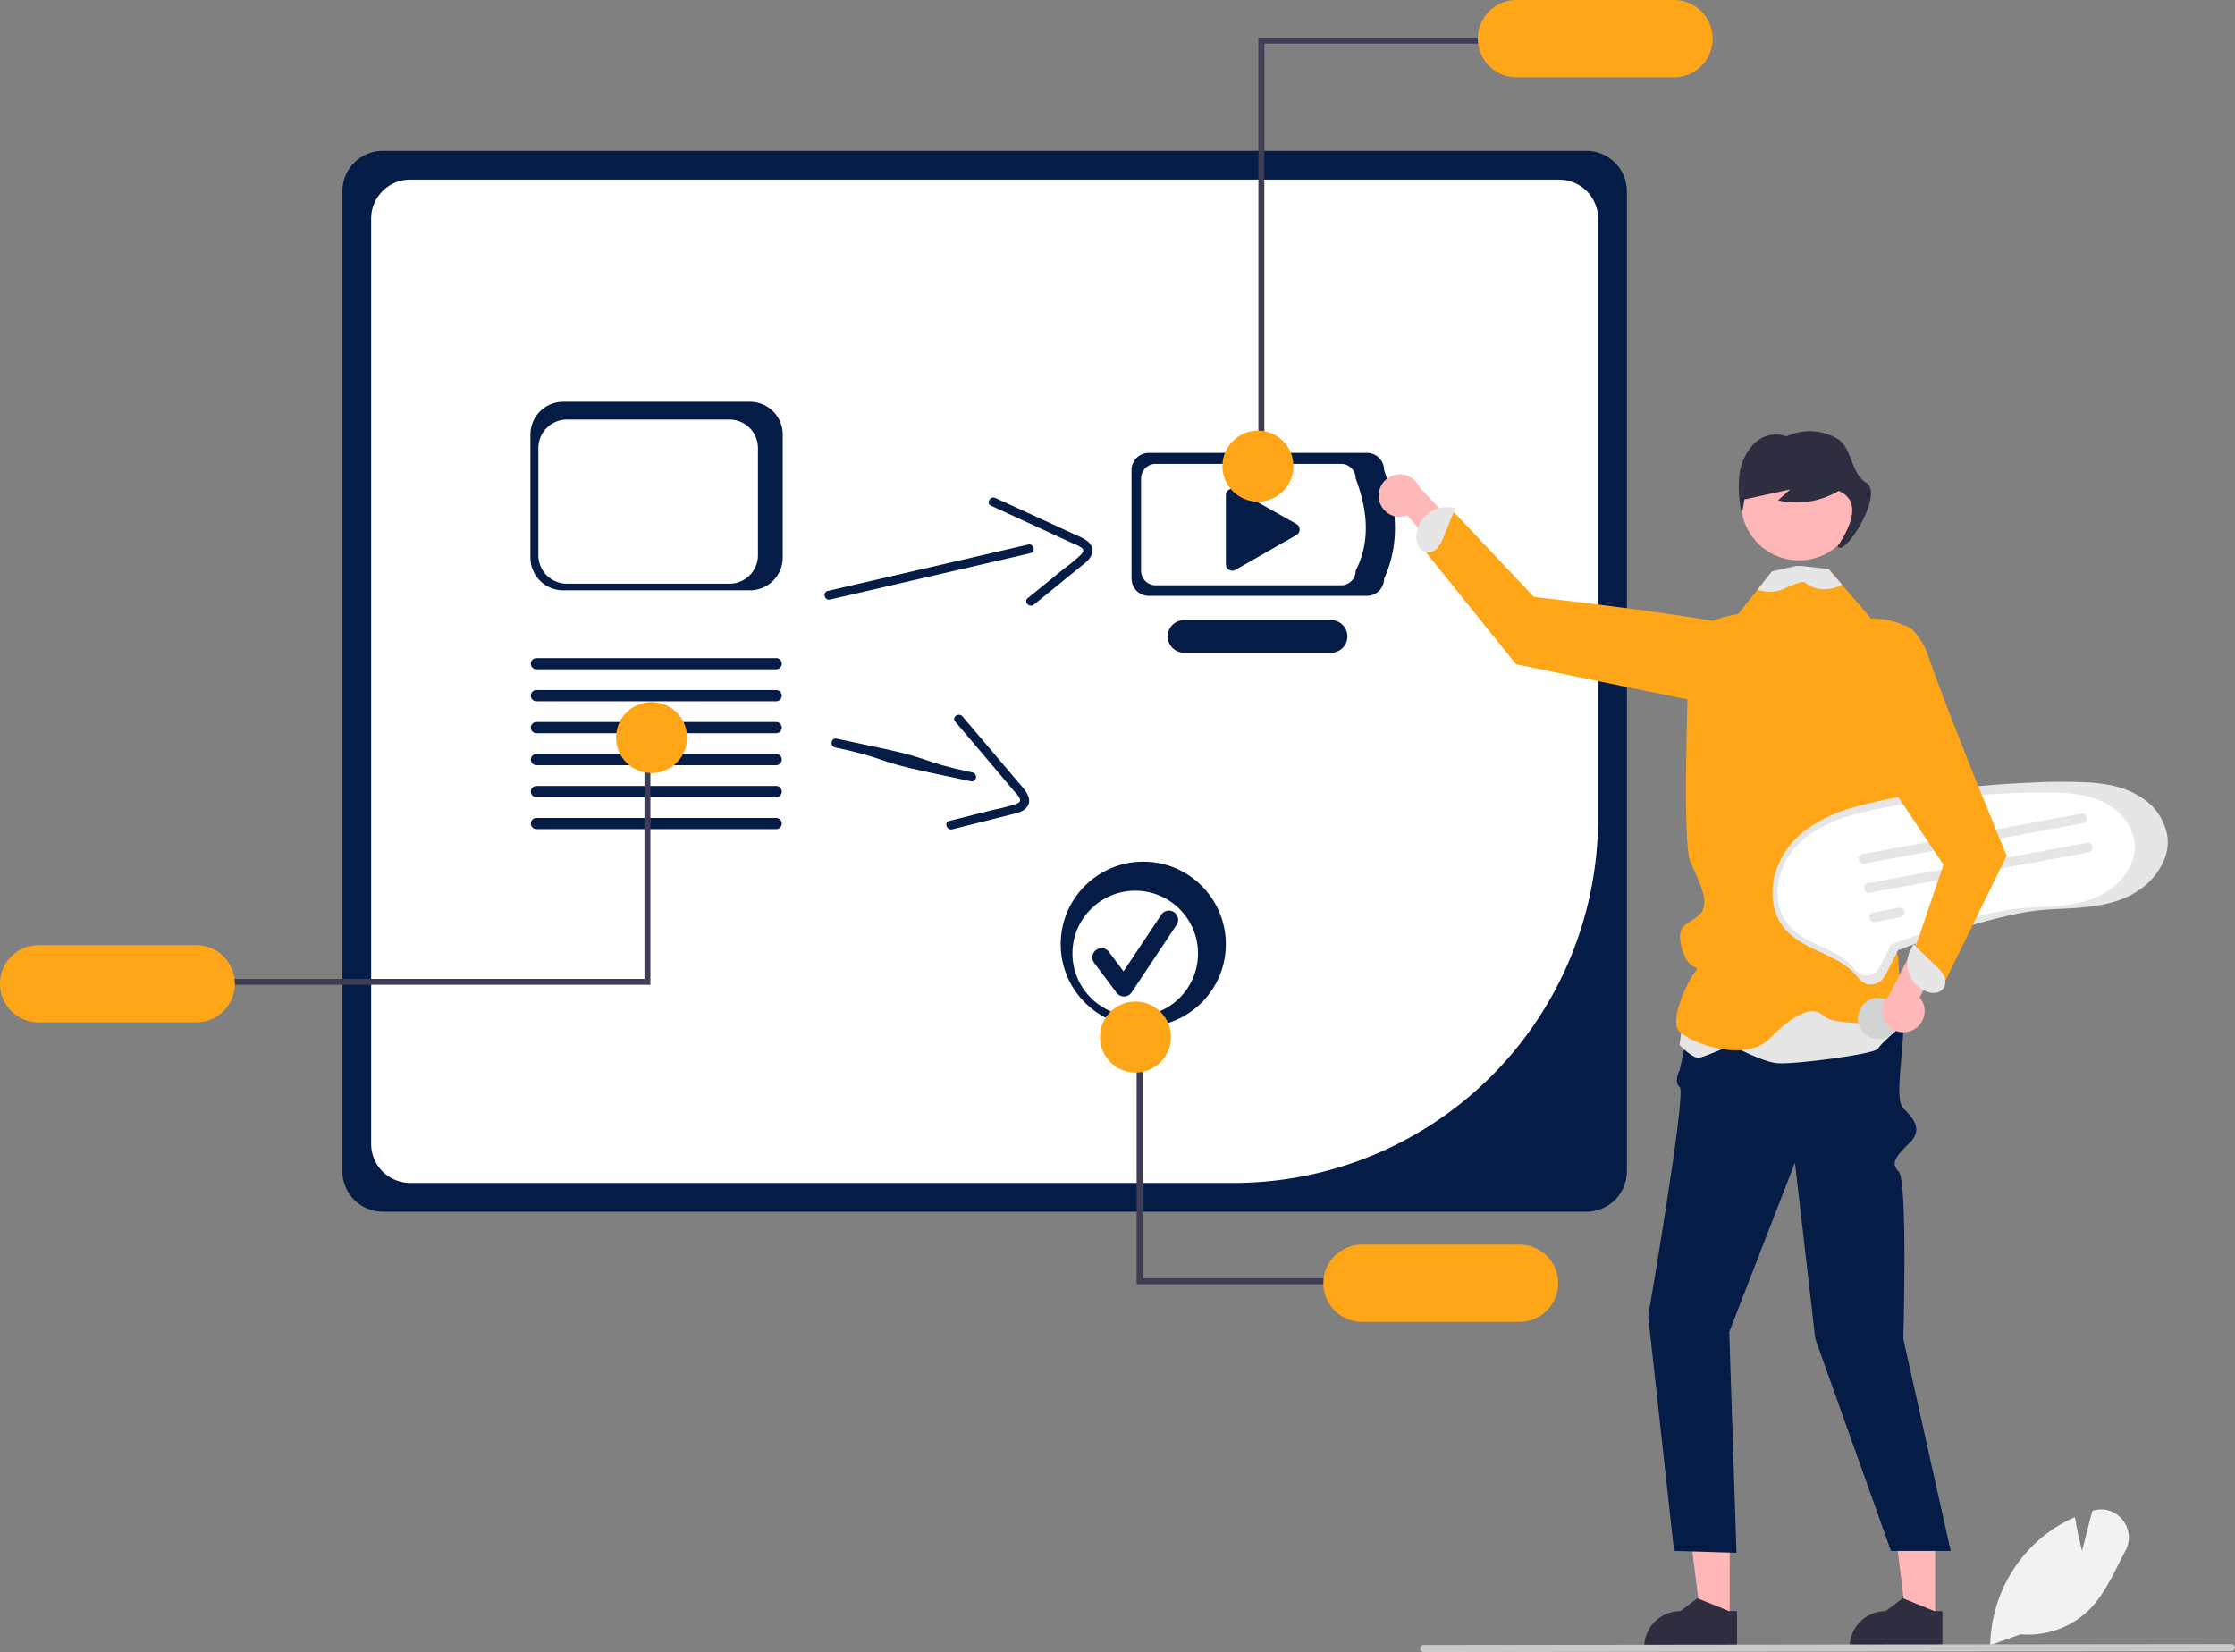 <svg id="Grupo_365" data-name="Grupo 365" xmlns="http://www.w3.org/2000/svg" width="572.744" height="423.389" viewBox="0 0 572.744 423.389">
  <rect x="0" y="0" width="572.744" height="423.389" fill="#808080" stroke="none"/>
  <path id="Trazado_200" data-name="Trazado 200" d="M658.014,494.694H349.586a10.378,10.378,0,0,1-10.366-10.366V233.188a10.378,10.378,0,0,1,10.366-10.366H658.014a10.378,10.378,0,0,1,10.365,10.366v251.14A10.378,10.378,0,0,1,658.014,494.694Z" transform="translate(-251.479 -184.163)" fill="#051c46"/>
  <path id="Trazado_201" data-name="Trazado 201" d="M358.887,232.509a10,10,0,0,0-9.985,9.985V479.645a10,10,0,0,0,9.985,9.984H569.994a93.426,93.426,0,0,0,93.321-93.321V242.494a10,10,0,0,0-9.985-9.985Z" transform="translate(-253.787 -186.471)" fill="#fff"/>
  <path id="Trazado_202" data-name="Trazado 202" d="M665.049,361.077H609.124a4.4,4.4,0,0,1-4.4-4.4V328.842a4.4,4.4,0,0,1,4.4-4.4h55.925a4.4,4.4,0,0,1,4.4,4.4c3.461,9.85,3.952,19.21,0,27.835A4.4,4.4,0,0,1,665.049,361.077Z" transform="translate(-314.756 -208.382)" fill="#051c46"/>
  <path id="Trazado_203" data-name="Trazado 203" d="M659.189,359.269H611.675a3.742,3.742,0,0,1-3.738-3.738V331.883a3.742,3.742,0,0,1,3.738-3.738h47.514a3.742,3.742,0,0,1,3.738,3.738c3.207,8.422,3.723,16.392,0,23.649A3.742,3.742,0,0,1,659.189,359.269Z" transform="translate(-315.522 -209.264)" fill="#fff"/>
  <path id="Trazado_204" data-name="Trazado 204" d="M658.764,389.067H621.09a4.18,4.18,0,1,1-.016-8.36h37.689a4.18,4.18,0,1,1,0,8.36Z" transform="translate(-317.659 -221.791)" fill="#051c46"/>
  <path id="Trazado_205" data-name="Trazado 205" d="M638.095,336.528a1.64,1.64,0,0,0-1.634,1.637v17.717a1.634,1.634,0,0,0,2.443,1.42l15.638-8.917a1.633,1.633,0,0,0-.008-2.843l-15.637-8.8a1.632,1.632,0,0,0-.8-.212Z" transform="translate(-322.32 -211.262)" fill="#051c46"/>
  <path id="Trazado_206" data-name="Trazado 206" d="M927.529,682.6a6.983,6.983,0,0,0-7.456-2.383l-.293.087-2.626,10.251c-.393-1.528-1.235-4.977-1.766-8.353l-.046-.279-.261.114a35.611,35.611,0,0,0-7.68,4.629A36.835,36.835,0,0,0,893.628,714.4l0,.2,0,.124.348-.124,7.461-2.667a22.272,22.272,0,0,0,17.959-6.7c3.015-3.179,5.082-7.269,7.081-11.225.585-1.153,1.185-2.342,1.8-3.486A7.1,7.1,0,0,0,927.529,682.6Z" transform="translate(-383.608 -293.104)" fill="#f2f2f2"/>
  <path id="Trazado_207" data-name="Trazado 207" d="M687.962,338.178a5.406,5.406,0,0,0,7.249,4.022l22.3,25.939,2.823-9.576-22.106-23.732a5.435,5.435,0,0,0-10.263,3.346Z" transform="translate(-334.569 -210.106)" fill="#ffb8b8"/>
  <path id="Trazado_208" data-name="Trazado 208" d="M578.548,536.333h-7.379l-3.511-28.463h10.891Z" transform="translate(-135.289 -121.04)" fill="#ffb6b6"/>
  <path id="Trazado_209" data-name="Trazado 209" d="M798.926,713.109l-7.879-3.2-.226-.093-4.35,3.3a9.263,9.263,0,0,0-9.261,9.26v.3H801v-9.562Z" transform="translate(-355.865 -300.226)" fill="#2f2e41"/>
  <path id="Trazado_210" data-name="Trazado 210" d="M647.66,536.333h-7.379L636.77,507.87h10.891Z" transform="translate(-151.761 -121.04)" fill="#ffb6b6"/>
  <path id="Trazado_211" data-name="Trazado 211" d="M868.038,713.109l-7.879-3.2-.226-.093-4.35,3.3a9.262,9.262,0,0,0-9.261,9.26v.3h23.792v-9.562Z" transform="translate(-372.336 -300.226)" fill="#2f2e41"/>
  <path id="Trazado_212" data-name="Trazado 212" d="M834.669,494.155s9.255,9.629,9.255,17.541-2.314,18.775,0,21.153,5.206,5.27,1.735,8.741-5.206,5.206-2.892,7.52,1.157,42.807,1.157,42.807l12.148,54.376h-15.3l-19.4-54.376L816.158,546.8l-16.837,43.385,1.859,56.578-16-.467-6.623-60.161s9.834-57.227,8.1-58.694,0-4.427,0-4.427l4.628-21.913Z" transform="translate(-356.186 -248.829)" fill="#051c46"/>
  <path id="Trazado_213" data-name="Trazado 213" d="M798.6,390.033s3.147-12.4-11.352-15.957-55.944-8.124-55.944-8.124l-20.945-22.226-7.1,10.307,23.48,29.178L782.38,394.64Z" transform="translate(-338.242 -212.978)" fill="#fea618"/>
  <path id="Trazado_214" data-name="Trazado 214" d="M706.07,353.027a9.813,9.813,0,0,0,1.507-2.792l3-7.381-.78-.033a7.792,7.792,0,0,0-9.213,7.1,5.073,5.073,0,0,0,.491,2.758,3.006,3.006,0,0,0,2.2,1.615A3.324,3.324,0,0,0,706.07,353.027Z" transform="translate(-337.597 -212.73)" fill="#e6e6e6"/>
  <path id="Trazado_215" data-name="Trazado 215" d="M790.845,504.233l-1.735,12.58s3.471,3.727,5.206,3.261,8.1-3.178,8.1-3.178,7.52,4.11,11.569,4.576,25.453-2.33,26.031-3.727,7.3-6.869,7.3-6.869l-2.674-15.961Z" transform="translate(-358.701 -249.01)" fill="#e6e6e6"/>
  <path id="Trazado_216" data-name="Trazado 216" d="M846.935,428.91s-1.469,12.131-.312,13.247-1.157,8.139-3.471,12.767,1.735,5.206,1.735,8.677,1.735,16.2,1.735,16.2-17.933,1.157-20.825-1.735-7.52-.578-13.883,5.785-20.183,1.157-23.075-1.735,2.25-13.3,3.986-15.324-1.672.318-3.407-6.08,1.672-5.785,4.564-8.677,0-8.1-2.314-13.3-.578-43.964-.578-53.219S803.815,375.1,803.815,375.1l5.039-6.334,3.7-4.657,7.254-.289.191-.006,7.017-.283,3.407,3.968,7.52,8.758,8.677,1.735c6.942,2.314,5.206,16.776,5.206,16.776Z" transform="translate(-358.43 -217.696)" fill="#fea618"/>
  <circle id="Elipse_7" data-name="Elipse 7" cx="14.87" cy="14.87" r="14.87" transform="translate(446.152 113.87)" fill="#ffb6b6"/>
  <path id="Trazado_217" data-name="Trazado 217" d="M841.712,330.381c-4.09-2.508-3.566-9.066-7.507-11.357a14.033,14.033,0,0,0-12.973-.545,7.835,7.835,0,0,0-8.321,1.9,13.927,13.927,0,0,0-3.777,8.489,31.769,31.769,0,0,0,.681,9.54l.662-3.77,11.722-2.562-3.113,2.8a21.293,21.293,0,0,0,15.566-2.434c5.1,2.288,4.178,7.426-.3,14.244C836.086,349.581,846.372,333.239,841.712,330.381Z" transform="translate(-363.449 -206.643)" fill="#2f2e41"/>
  <path id="Trazado_218" data-name="Trazado 218" d="M836.958,367.252a1.145,1.145,0,0,1-.1.075,7.79,7.79,0,0,1-4.055,1.1,7.17,7.17,0,0,1-5.166-1.62c-.758-.717-3.772.8-5.75,1.637a8.728,8.728,0,0,1-6.5.075l3.7-4.657,6.1-1.353h1.523l6.837.774Z" transform="translate(-364.964 -217.454)" fill="#e6e6e6"/>
  <path id="Trazado_219" data-name="Trazado 219" d="M909.74,727.059l-206.984.234a.907.907,0,0,1-.009-1.814h.009l206.984-.234a.907.907,0,0,1,0,1.814Z" transform="translate(-337.903 -303.905)" fill="#cacaca"/>
  <path id="Trazado_220" data-name="Trazado 220" d="M424.906,121.6h-1.523V12.651h59.911v1.523H424.906Z" transform="translate(-100.904 -3.015)" fill="#3f3d56"/>
  <path id="Trazado_221" data-name="Trazado 221" d="M771.508,172.066H731.139a9.9,9.9,0,1,0,0,19.8h40.369a9.9,9.9,0,0,0,0-19.8Z" transform="translate(-342.525 -172.066)" fill="#fea618"/>
  <circle id="Elipse_8" data-name="Elipse 8" cx="9.099" cy="9.099" r="9.099" transform="translate(313.258 110.357)" fill="#fea618"/>
  <path id="Trazado_222" data-name="Trazado 222" d="M502.853,369.367l39.916-9.237,11.457-2.651c1.433-.332.838-2.538-.6-2.206l-39.916,9.237-11.457,2.651c-1.433.332-.838,2.538.6,2.206Z" transform="translate(-290.139 -215.721)" fill="#051c46"/>
  <path id="Trazado_223" data-name="Trazado 223" d="M557.229,341.554l21.369,9.83a7.074,7.074,0,0,1,2.022,1.095c.59.578.161,1.133-.321,1.637a48.194,48.194,0,0,1-4.548,3.754l-9.1,7.4c-1.143.929.47,2.55,1.6,1.63l7.929-6.446,3.965-3.223c1.123-.913,2.49-1.845,2.942-3.3.948-3.056-2.794-4.271-4.874-5.228l-9.306-4.281-10.512-4.836c-1.325-.61-2.5,1.353-1.164,1.967Z" transform="translate(-303.297 -211.963)" fill="#051c46"/>
  <path id="Trazado_224" data-name="Trazado 224" d="M914.962,439.176c-3.807-2.581-8.432-3.54-12.952-3.865a138.937,138.937,0,0,0-15.425.018q-8.005.317-15.977,1.159t-15.855,2.208a117.155,117.155,0,0,0-13.962,3.056,37.473,37.473,0,0,0-12.074,5.831,21.382,21.382,0,0,0-7.095,9.388,17.436,17.436,0,0,0-.685,11.011,13.126,13.126,0,0,0,2.6,4.822,18.087,18.087,0,0,0,4.836,3.828c3.776,2.156,8.055,3.453,11.471,6.214a16.221,16.221,0,0,1,2.449,2.435,4.445,4.445,0,0,0,1.967,1.548,4.018,4.018,0,0,0,4.318-1.112,14.625,14.625,0,0,0,1.7-3.021l1.8-3.476a4.845,4.845,0,0,1,.45-.869c.135-.161-.106,0-.06-.039.025-.023.078-.023.106-.041a2.615,2.615,0,0,1,.465-.178q2.5-.953,5.023-1.847c6.207-2.212,12.489-4.251,18.87-5.9a91.31,91.31,0,0,1,9.975-2.087c4.354-.62,8.773-.548,13.146-.972,4.708-.456,9.567-1.409,13.6-4a17.664,17.664,0,0,0,7.314-8.754,12.249,12.249,0,0,0,.61-5.42A14.581,14.581,0,0,0,914.962,439.176Z" transform="translate(-366.146 -234.756)" fill="#e6e6e6"/>
  <path id="Trazado_225" data-name="Trazado 225" d="M907.584,442.352c-3.44-2.332-7.619-3.2-11.7-3.493a125.547,125.547,0,0,0-13.939.016q-7.234.287-14.438,1.047t-14.328,2a105.862,105.862,0,0,0-12.617,2.762,33.861,33.861,0,0,0-10.911,5.269,19.32,19.32,0,0,0-6.412,8.483,15.756,15.756,0,0,0-.619,9.95,11.863,11.863,0,0,0,2.345,4.357,16.343,16.343,0,0,0,4.37,3.46c3.413,1.949,7.279,3.12,10.366,5.615a14.662,14.662,0,0,1,2.213,2.2,4.016,4.016,0,0,0,1.778,1.4,3.631,3.631,0,0,0,3.9-1,13.209,13.209,0,0,0,1.535-2.73l1.628-3.141a4.39,4.39,0,0,1,.407-.785c.122-.146-.1,0-.055-.035.023-.021.07-.02.1-.037a2.354,2.354,0,0,1,.421-.161q2.259-.861,4.539-1.669c5.609-2,11.286-3.842,17.052-5.334a82.526,82.526,0,0,1,9.014-1.886c3.934-.56,7.928-.5,11.88-.878,4.255-.412,8.645-1.274,12.294-3.617a15.964,15.964,0,0,0,6.609-7.911,11.068,11.068,0,0,0,.551-4.9A13.176,13.176,0,0,0,907.584,442.352Z" transform="translate(-366.56 -235.606)" fill="#fff"/>
  <path id="Trazado_226" data-name="Trazado 226" d="M906.876,448.263l-56.06,10.34a1.24,1.24,0,1,1-.457-2.438h.007l56.06-10.34a1.24,1.24,0,1,1,.45,2.439Z" transform="translate(-373.057 -237.305)" fill="#e6e6e6"/>
  <path id="Trazado_227" data-name="Trazado 227" d="M908.689,458.092l-56.06,10.34a1.24,1.24,0,0,1-.457-2.438h.007l56.06-10.34a1.24,1.24,0,0,1,.45,2.44Z" transform="translate(-373.489 -239.648)" fill="#e6e6e6"/>
  <path id="Trazado_228" data-name="Trazado 228" d="M860.976,479.915l-6.533,1.2a1.24,1.24,0,0,1-.45-2.439l6.533-1.2a1.24,1.24,0,0,1,.45,2.439Z" transform="translate(-373.922 -244.849)" fill="#e6e6e6"/>
  <circle id="Elipse_9" data-name="Elipse 9" cx="5.272" cy="5.272" r="5.272" transform="matrix(0.983, -0.181, 0.181, 0.983, 475.223, 256.776)" fill="#d1d3d4"/>
  <path id="Trazado_229" data-name="Trazado 229" d="M458.759,355.567H410.876a8.394,8.394,0,0,1-8.384-8.384V315.624a8.394,8.394,0,0,1,8.384-8.384h47.883a8.394,8.394,0,0,1,8.384,8.384v31.558a8.394,8.394,0,0,1-8.384,8.384Z" transform="translate(-266.559 -204.282)" fill="#051c46"/>
  <path id="Trazado_230" data-name="Trazado 230" d="M454.134,355.3H412.461a7.306,7.306,0,0,1-7.3-7.3V320.533a7.306,7.306,0,0,1,7.3-7.3h41.674a7.305,7.305,0,0,1,7.3,7.3V348A7.306,7.306,0,0,1,454.134,355.3Z" transform="translate(-267.195 -205.711)" fill="#fff"/>
  <path id="Trazado_231" data-name="Trazado 231" d="M465.547,407.119H404.106a1.434,1.434,0,1,1,0-2.867h61.441a1.434,1.434,0,0,1,0,2.867Z" transform="translate(-266.602 -227.403)" fill="#051c46"/>
  <path id="Trazado_232" data-name="Trazado 232" d="M465.547,396.364H404.106a1.434,1.434,0,1,1,0-2.867h61.441a1.434,1.434,0,0,1,0,2.867Z" transform="translate(-266.602 -224.839)" fill="#051c46"/>
  <path id="Trazado_233" data-name="Trazado 233" d="M465.547,417.875H404.106a1.434,1.434,0,1,1,0-2.867h61.441a1.434,1.434,0,0,1,0,2.867Z" transform="translate(-266.602 -229.966)" fill="#051c46"/>
  <path id="Trazado_234" data-name="Trazado 234" d="M465.547,428.63H404.106a1.434,1.434,0,1,1,0-2.867h61.441a1.434,1.434,0,0,1,0,2.867Z" transform="translate(-266.602 -232.529)" fill="#051c46"/>
  <path id="Trazado_235" data-name="Trazado 235" d="M465.547,439.386H404.106a1.434,1.434,0,1,1,0-2.867h61.441a1.434,1.434,0,0,1,0,2.867Z" transform="translate(-266.602 -235.093)" fill="#051c46"/>
  <path id="Trazado_236" data-name="Trazado 236" d="M465.547,450.141H404.106a1.434,1.434,0,1,1,0-2.867h61.441a1.434,1.434,0,0,1,0,2.867Z" transform="translate(-266.602 -237.656)" fill="#051c46"/>
  <path id="Trazado_237" data-name="Trazado 237" d="M182.831,254.306h1.523v58.681H74.173v-1.523H182.831Z" transform="translate(-17.678 -60.608)" fill="#3f3d56"/>
  <path id="Trazado_238" data-name="Trazado 238" d="M233.926,509.869H274.3a9.9,9.9,0,0,0,0-19.8H233.926a9.9,9.9,0,1,0,0,19.8Z" transform="translate(-224.025 -247.855)" fill="#fea618"/>
  <circle id="Elipse_10" data-name="Elipse 10" cx="9.099" cy="9.099" r="9.099" transform="translate(157.877 179.922)" fill="#fea618"/>
  <path id="Trazado_239" data-name="Trazado 239" d="M504.71,422.838c13.359,2.839,9.961,3.393,23.319,6.232l11.5,2.445c1.439.306,1.833-1.945.393-2.251-13.359-2.839-9.961-3.393-23.319-6.232l-11.5-2.445C503.664,420.281,503.27,422.532,504.71,422.838Z" transform="translate(-290.705 -231.289)" fill="#051c46"/>
  <path id="Trazado_240" data-name="Trazado 240" d="M544.681,414.291l15.2,17.947a7.072,7.072,0,0,1,1.369,1.847c.29.773-.334,1.095-.983,1.347a48.182,48.182,0,0,1-5.709,1.477l-11.38,2.855c-1.429.358-.653,2.51.762,2.155l9.912-2.487,4.956-1.243c1.4-.352,3.037-.618,4.062-1.745,2.152-2.368-.725-5.052-2.2-6.8l-6.621-7.816L546.568,413c-.943-1.113-2.836.169-1.887,1.29Z" transform="translate(-299.908 -229.386)" fill="#051c46"/>
  <circle id="Elipse_11" data-name="Elipse 11" cx="21.159" cy="21.159" r="21.159" transform="translate(271.819 220.82)" fill="#051c46"/>
  <circle id="Elipse_12" data-name="Elipse 12" cx="16.086" cy="16.086" r="16.086" transform="translate(274.83 228.269)" fill="#fff"/>
  <path id="Trazado_241" data-name="Trazado 241" d="M599.637,500.446a2.353,2.353,0,0,1-1.883-.942l-5.773-7.7a2.354,2.354,0,0,1,3.764-2.826v0l3.777,5.035,9.7-14.549a2.354,2.354,0,0,1,3.917,2.611L601.6,499.4a2.354,2.354,0,0,1-1.893,1.047Z" transform="translate(-311.607 -245.079)" fill="#051c46"/>
  <path id="Trazado_242" data-name="Trazado 242" d="M865.5,506.531a5.406,5.406,0,0,0,1.366-8.176l16.99-29.688-9.968.542-14.973,28.77a5.435,5.435,0,0,0,6.586,8.553Z" transform="translate(-374.949 -242.754)" fill="#ffb8b8"/>
  <path id="Trazado_243" data-name="Trazado 243" d="M842.951,381.379s17.994-5.785,22.622,8.1,20.185,51.484,20.185,51.484l-16.714,34.13-7.52-8.1,8.037-23.717-23.139-34.708Z" transform="translate(-371.533 -221.666)" fill="#fea618"/>
  <path id="Trazado_244" data-name="Trazado 244" d="M875.048,497.721a9.816,9.816,0,0,0-2.034-2.435l-5.741-5.526-.319.712a7.792,7.792,0,0,0,3.175,11.186,5.072,5.072,0,0,0,2.743.567,3.006,3.006,0,0,0,2.316-1.447A3.323,3.323,0,0,0,875.048,497.721Z" transform="translate(-376.964 -247.782)" fill="#e6e6e6"/>
  <path id="Trazado_245" data-name="Trazado 245" d="M383.935,355.068h-1.523v58.681h51.532v-1.523H383.935Z" transform="translate(-91.14 -84.623)" fill="#3f3d56"/>
  <path id="Trazado_246" data-name="Trazado 246" d="M729.438,600.73a9.911,9.911,0,0,0-9.9-9.9H679.168a9.9,9.9,0,0,0,0,19.8h40.369a9.911,9.911,0,0,0,9.9-9.9Z" transform="translate(-330.139 -271.869)" fill="#fea618"/>
  <circle id="Elipse_13" data-name="Elipse 13" cx="9.099" cy="9.099" r="9.099" transform="translate(281.874 256.669)" fill="#fea618"/>
</svg>
